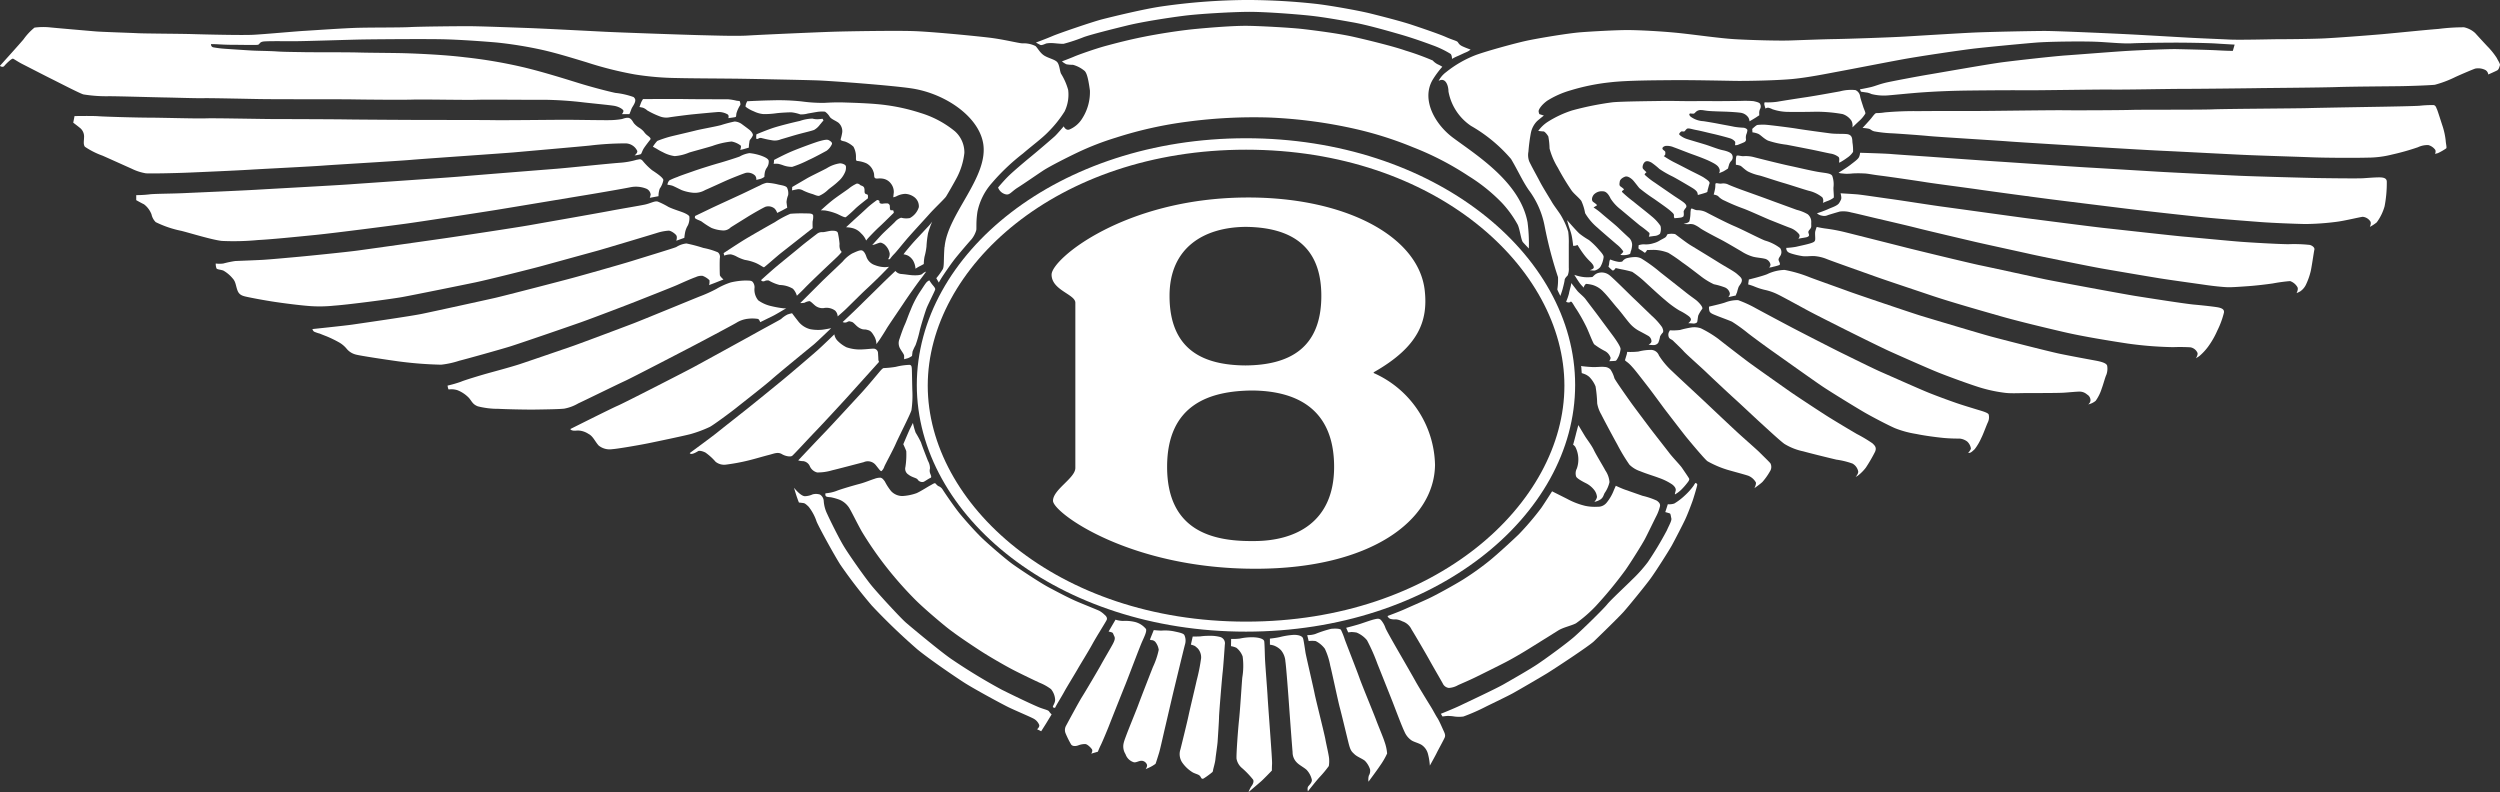 <svg xmlns="http://www.w3.org/2000/svg" xmlns:xlink="http://www.w3.org/1999/xlink" width="114.582" height="36.301" viewBox="0 0 114.582 36.301">
  <rect x="0" y="0" width="114.582" height="36.301" fill="#333333" stroke="none"/>
  <defs>
    <clipPath id="clip-path">
      <rect id="Rectangle_5743" data-name="Rectangle 5743" width="114.582" height="36.301" fill="none"/>
    </clipPath>
  </defs>
  <g id="Group_8417" data-name="Group 8417" transform="translate(0 0)">
    <g id="Group_8416" data-name="Group 8416" transform="translate(0 0)" clip-path="url(#clip-path)">
      <path id="Path_8442" data-name="Path 8442" d="M45.43,22.536h-.139c-1.8,0-3.841-.5-3.841-3.4s2.006-3.486,3.909-3.5c1.814.017,3.745.683,3.745,3.5,0,2.55-1.788,3.4-3.674,3.4m-.387-14.4c2.076.019,3.475.86,3.475,3.161,0,2.4-1.465,3.175-3.475,3.19-1.924-.013-3.482-.7-3.482-3.19,0-2.213,1.58-3.143,3.482-3.161M50.919,14.8c2.069-1.172,2.494-2.361,2.338-3.754-.284-2.514-3.727-4.31-8.289-4.255-5.49.064-8.813,2.815-8.813,3.533s1.089.9,1.089,1.29l0,7.564c.011.469-1.024.992-1.024,1.512,0,.543,3.538,3.149,9.385,3.115,5.142-.028,8.094-2.184,8.124-4.763a4.712,4.712,0,0,0-2.813-4.208Z" transform="translate(12.042 2.262)" fill="#fff" fill-rule="evenodd"/>
      <path id="Path_8443" data-name="Path 8443" d="M43.294,11.022c.132-1.52,2.041-3.219,1.765-4.766-.219-1.224-1.73-2.26-3.25-2.5-.873-.137-3.747-.352-4.374-.372-.773-.024-2.854-.065-3.5-.075s-2.37-.016-2.881-.032a13.149,13.149,0,0,1-1.958-.165,16.613,16.613,0,0,1-2.221-.56c-.815-.247-1.465-.444-2.106-.584a18.51,18.51,0,0,0-2.016-.321c-.56-.048-1.664-.131-2.494-.148s-2.879,0-3.538.009-2.7.081-3.233.081-1.112-.008-1.366.009-.2.139-.312.156-.74,0-1.094,0-.619-.017-.741-.024-.3-.009-.3-.009a.126.126,0,0,0,.1.148,4.624,4.624,0,0,0,.543.067c.107.008.948.065,1.242.081s.807.017,1.128.041.9.025,1.274.033,1.909,0,2.469.016,1.613.017,2.132.033,1.745.065,2.706.181a22.349,22.349,0,0,1,2.715.46c.926.22,2.024.568,2.559.733s1.274.361,1.661.444a3.579,3.579,0,0,1,.832.189c.1.083.1.173.04.3s-.107.164-.148.28-.081.205-.081.205h-.345a.286.286,0,0,0,.073-.14c.008-.073-.2-.2-.411-.239s-1.193-.131-1.449-.164a17.134,17.134,0,0,0-1.752-.116c-.527.009-2.583-.016-3.11,0s-2.453-.024-2.937-.008-2.182,0-2.642-.008-1.53-.008-1.958-.008-1.876,0-2.386-.008S9.667,4.192,9.33,4.2s-1.292-.025-1.769-.033S5.447,4.11,5,4.11a6.508,6.508,0,0,1-1.178-.083c-.172-.049-1.109-.535-1.489-.724s-1.093-.559-1.292-.659S.657,2.415.6,2.39s-.321.231-.4.329-.205,0-.205,0,.905-1,1.085-1.218a2.713,2.713,0,0,1,.5-.535A3.052,3.052,0,0,1,2.32.958c.239.025,1.761.156,2.057.181s1.588.065,1.934.083,1.982.024,2.525.041,2.248.057,2.758.032,1.925-.156,2.36-.181,1.812-.123,2.453-.14S18.364.966,18.783.942,20.865.9,21.441.9s2.2.065,2.749.083,2.913.14,3.529.172,3.678.14,4.352.156,1.68.051,2.214.017,3.1-.148,3.883-.173S41,1.1,41.829,1.124s2.83.221,3.5.3,1.342.255,1.532.263a1.213,1.213,0,0,1,.6.124c.107.1.207.321.412.444s.493.173.592.305.108.4.165.517a2.812,2.812,0,0,1,.328.749,1.771,1.771,0,0,1-.163.98,5.315,5.315,0,0,1-.741.929c-.3.313-.765.651-1.168,1A9.638,9.638,0,0,0,45.451,8.1,2.839,2.839,0,0,0,44.8,9.4c-.075.485-.033.773-.057.856a1.2,1.2,0,0,1-.215.411c-.115.124-.617.708-.8.946s-.485.683-.559.8-.141.237-.141.237l-.115-.2a2.939,2.939,0,0,0,.276-.379c.1-.112.051-.463.1-1.053" transform="translate(0 0.3)" fill="#fff" fill-rule="evenodd"/>
      <path id="Path_8444" data-name="Path 8444" d="M2.518,4.293l.059-.3S3.415,3.979,3.67,4s1.785.065,2.321.065,2.2.049,2.6.033,2.649.032,3.134.032,2.839.008,3.325.017,3.177.024,3.6.024,2.633,0,3.15.009,2.741-.017,3.242-.017,1.786.024,2.065.017a3.438,3.438,0,0,0,.56-.051c.057-.016.239-.091.345-.041s.156.173.207.24a1.069,1.069,0,0,0,.205.18.95.95,0,0,1,.247.2.73.73,0,0,0,.189.191c.115.089.14.131.1.18s-.213.272-.288.387-.1.239-.14.272a1.155,1.155,0,0,1-.288.057s.148-.107.124-.205a.6.6,0,0,0-.552-.345,13.871,13.871,0,0,0-1.629.1c-.395.041-3.011.271-3.473.312S18.62,5.946,18,6s-3.489.221-4.039.263-2.7.148-3.366.189-2.2.107-2.789.132-1.744.049-1.958.033A2.337,2.337,0,0,1,5.2,6.407c-.148-.065-1.078-.485-1.341-.6A3.6,3.6,0,0,1,3.053,5.4c-.083-.107-.041-.28-.041-.412a.513.513,0,0,0-.156-.428c-.148-.123-.337-.263-.337-.263" transform="translate(0.839 1.327)" fill="#fff" fill-rule="evenodd"/>
      <path id="Path_8445" data-name="Path 8445" d="M4.684,7.35V7.119a5.026,5.026,0,0,0,.592-.033c.205-.032,1.021-.032,1.564-.057s2.666-.116,3.333-.156,3.71-.205,4.278-.247,4.567-.313,5.126-.363,3.859-.312,4.378-.353,2.246-.223,2.863-.272a3.622,3.622,0,0,0,.807-.14c.1-.008.173-.065.271.049a2.951,2.951,0,0,0,.428.428c.124.083.511.329.52.453a.977.977,0,0,1-.167.395,1.037,1.037,0,0,0-.056.345l-.4.075a.941.941,0,0,0,.041-.148.331.331,0,0,0-.223-.28,1.278,1.278,0,0,0-.707-.057c-.272.057-1.506.271-2.009.353s-3.414.568-4.122.683-3.5.544-4.171.635-3.25.427-4.155.517-1.992.2-2.6.231a11.8,11.8,0,0,1-1.67.041c-.444-.049-1.424-.353-1.852-.461a4.822,4.822,0,0,1-1.176-.4A.713.713,0,0,1,5.384,8a1.052,1.052,0,0,0-.345-.461c-.108-.049-.355-.189-.355-.189" transform="translate(1.56 1.824)" fill="#fff" fill-rule="evenodd"/>
      <path id="Path_8446" data-name="Path 8446" d="M7.418,9.772a1.405,1.405,0,0,0,.345,0,4.717,4.717,0,0,1,.552-.115c.213-.009.856-.033,1.209-.051s1.39-.115,1.753-.148,2.081-.205,2.641-.28,3.629-.509,4.138-.584,3.078-.46,3.777-.584,3.045-.535,3.646-.649,1.325-.231,1.6-.289.453-.18.6-.139a3.751,3.751,0,0,1,.492.247c.189.091.477.181.633.239s.305.14.321.2a.781.781,0,0,1-.065.4.979.979,0,0,0-.132.337c-.024.132-.033.239-.033.239l-.369.132s.057-.164,0-.247-.264-.231-.371-.213a2.323,2.323,0,0,0-.444.081c-.173.057-2.4.724-2.749.823L22.31,9.9c-.329.091-2.418.617-3.01.74s-2.781.568-3.325.667-2.6.363-3.126.395a6.377,6.377,0,0,1-1.037.025c-.42-.025-1.209-.124-1.71-.2s-1.045-.181-1.236-.223-.369-.073-.452-.3-.075-.387-.215-.543a1.576,1.576,0,0,0-.427-.363c-.116-.049-.3-.048-.321-.107a.607.607,0,0,1-.033-.231" transform="translate(2.47 2.306)" fill="#fff" fill-rule="evenodd"/>
      <path id="Path_8447" data-name="Path 8447" d="M10.739,12.295s1.5-.156,1.834-.205,2.641-.379,3.193-.493,2.929-.635,3.357-.733,3.029-.773,3.546-.913,2.262-.633,2.733-.781,1.858-.568,2.014-.633a1.077,1.077,0,0,1,.469-.165,7.1,7.1,0,0,1,.775.205,3.274,3.274,0,0,1,.665.2.267.267,0,0,1,.092.256c-.017.115-.008.724,0,.789s.164.2.164.2l-.395.157-.263.1a.6.6,0,0,0,.016-.223.911.911,0,0,0-.313-.2.593.593,0,0,0-.313.057c-.172.057-.616.255-.838.355s-1.54.617-1.933.773-1.992.765-2.5.945-2.83.98-3.258,1.112-1.95.559-2.313.649a4.073,4.073,0,0,1-.83.181,17.709,17.709,0,0,1-1.925-.148c-.477-.065-1.817-.264-2-.321a.8.8,0,0,1-.4-.255,1.241,1.241,0,0,0-.379-.313,5.336,5.336,0,0,0-.544-.263c-.148-.057-.213-.083-.312-.124a1.678,1.678,0,0,1-.263-.091.214.214,0,0,1-.075-.115" transform="translate(3.577 2.787)" fill="#fff" fill-rule="evenodd"/>
      <path id="Path_8448" data-name="Path 8448" d="M15.386,14.461a5.472,5.472,0,0,0,.625-.181c.14-.065.922-.3,1.169-.369s1.126-.305,1.5-.428,2.1-.716,2.436-.832,2.394-.889,2.8-1.045S26.6,10.511,26.93,10.38a6.708,6.708,0,0,0,.773-.347,3.269,3.269,0,0,1,.659-.3,3.214,3.214,0,0,1,.675-.089c.156.007.271-.009.337.065a.387.387,0,0,1,.081.3.772.772,0,0,0,.173.543,1.625,1.625,0,0,0,.592.264,4.733,4.733,0,0,0,.552.1.659.659,0,0,0,.14,0s-.468.279-.584.337l-.609.3s-.041-.123-.1-.148a1.624,1.624,0,0,0-.461-.008,1.249,1.249,0,0,0-.527.181c-.164.1-1.744.938-2.057,1.1s-2.731,1.422-3.061,1.572-1.884.913-2.138,1.028a1.962,1.962,0,0,1-.643.239c-.239.025-.781.033-1.266.041s-1.441-.016-1.737-.033a3.769,3.769,0,0,1-.954-.115c-.231-.091-.263-.213-.4-.379a1.473,1.473,0,0,0-.535-.361.906.906,0,0,0-.393-.033c-.033.008-.059-.181-.059-.181" transform="translate(5.124 3.213)" fill="#fff" fill-rule="evenodd"/>
      <path id="Path_8449" data-name="Path 8449" d="M19.608,16.077s1.884-.946,2.172-1.069,3.1-1.564,3.465-1.761,2.42-1.325,2.863-1.572,1.061-.576,1.161-.641a1.23,1.23,0,0,1,.295-.207,1.818,1.818,0,0,1,.207-.057s.172.231.271.353a1,1,0,0,0,.568.379,1.977,1.977,0,0,0,.527.025c.156-.016.428-.073.428-.073s-.684.657-.807.756-1.621,1.325-1.917,1.589-1.382,1.11-1.629,1.308-1.037.781-1.21.872a5.719,5.719,0,0,1-.88.329c-.271.073-1.522.337-1.974.428s-1.424.255-1.613.263a.8.8,0,0,1-.625-.164c-.164-.173-.255-.428-.469-.535a.918.918,0,0,0-.509-.156c-.3.04-.321-.067-.321-.067" transform="translate(6.531 3.587)" fill="#fff" fill-rule="evenodd"/>
      <path id="Path_8450" data-name="Path 8450" d="M23.713,16.939s1.02-.748,1.242-.928,1.144-.905,1.39-1.1,1.333-1.078,1.662-1.35,1.316-1.112,1.572-1.341.764-.724.764-.724a.541.541,0,0,0,.124.271,1.5,1.5,0,0,0,.428.321,1.871,1.871,0,0,0,.725.1c.213-.009.419-.035.5-.035a.206.206,0,0,1,.223.183c.008.139.016.239.016.3a.291.291,0,0,0,.032.123l-1.513,1.68c-.3.329-1.152,1.25-1.424,1.53S28.493,17,28.411,17.064s-.324.013-.469-.075c-.189-.115-.361-.025-.592.033s-.641.18-.913.247a9.114,9.114,0,0,1-1.069.2.628.628,0,0,1-.469-.132,2.567,2.567,0,0,0-.469-.425c-.123-.059-.271-.1-.337-.059s-.329.2-.379.081" transform="translate(7.898 3.827)" fill="#fff" fill-rule="evenodd"/>
      <path id="Path_8451" data-name="Path 8451" d="M27.447,16.92s.986-1.045,1.209-1.274,1.414-1.522,1.67-1.8.691-.8.8-.93.188-.221.239-.221a4.439,4.439,0,0,0,.551-.057,2.933,2.933,0,0,1,.641-.091c.083.024.083.091.091.156s.017.781.025,1.012a4.686,4.686,0,0,1-.041.913c-.049.181-.592,1.242-.716,1.53s-.477.93-.527,1.053a.466.466,0,0,1-.124.2c-.041.041-.133-.105-.263-.263a.465.465,0,0,0-.56-.14c-.189.049-1.25.329-1.44.371a2.324,2.324,0,0,1-.691.1.5.5,0,0,1-.337-.288.389.389,0,0,0-.305-.231.7.7,0,0,1-.221-.033" transform="translate(9.142 4.175)" fill="#fff" fill-rule="evenodd"/>
      <path id="Path_8452" data-name="Path 8452" d="M31.058,15.512s.247-.584.3-.692.14-.279.14-.279a3.537,3.537,0,0,0,.124.444,4.666,4.666,0,0,1,.247.452c.035.121.28.749.32.848a.694.694,0,0,1,.091.345.367.367,0,0,0,.017.248c.033.081.063.159.008.181-.083.032-.256.156-.312.18a.25.25,0,0,1-.281-.107c-.049-.073-.255-.091-.419-.223a.312.312,0,0,1-.14-.345,3.646,3.646,0,0,0,.04-.732c-.04-.107-.139-.321-.139-.321" transform="translate(10.344 4.843)" fill="#fff" fill-rule="evenodd"/>
      <path id="Path_8453" data-name="Path 8453" d="M27.305,16.776s.3.387.5.379a.917.917,0,0,0,.345-.083.6.6,0,0,1,.337.008.369.369,0,0,1,.173.3,1.585,1.585,0,0,0,.157.584c.107.239.525,1.094.772,1.5s.964,1.424,1.268,1.794,1.316,1.472,1.58,1.7,1.6,1.34,2.073,1.661a26.616,26.616,0,0,0,2.3,1.4c.691.347,1.546.749,1.769.832s.371.107.411.172a.727.727,0,0,0,.115.132l-.255.42-.223.353-.188-.091s.14-.115.091-.213a.566.566,0,0,0-.264-.28c-.156-.083-.832-.369-1.126-.511s-1.6-.848-2.058-1.144-1.6-1.077-2.13-1.513a28.716,28.716,0,0,1-2.082-2,22.936,22.936,0,0,1-1.44-1.868c-.247-.379-.946-1.646-1.094-1.982a2.215,2.215,0,0,0-.371-.692c-.139-.132-.181-.156-.237-.164s-.205-.025-.205-.025-.043-.1-.117-.321c-.057-.175-.105-.345-.105-.345" transform="translate(9.094 5.587)" fill="#fff" fill-rule="evenodd"/>
      <path id="Path_8454" data-name="Path 8454" d="M28.381,17.141a1.83,1.83,0,0,0,.5-.107c.223-.091.832-.264,1.078-.329s.535-.189.657-.223a.739.739,0,0,1,.289-.057c.073.016.115.057.2.173a2.466,2.466,0,0,0,.288.444.71.71,0,0,0,.519.223,2.281,2.281,0,0,0,.649-.132c.189-.083.543-.313.625-.353s.2-.132.239-.091.1.115.156.131a.372.372,0,0,1,.173.148c.033.059.543.816.824,1.152s.683.783.961,1.054,1.094.978,1.416,1.209,1.26.856,1.678,1.077.929.495,1.341.667.848.345.962.4a1.094,1.094,0,0,1,.239.18c.083.067.132.149.1.231s-.468.765-.657,1.112-.536.9-.675,1.144-.511.846-.617,1.044-.388.651-.4.7-.091.041-.116,0,.1-.173.1-.337a.838.838,0,0,0-.189-.485,2.285,2.285,0,0,0-.511-.288c-.148-.065-.872-.412-1.234-.6s-1.094-.608-1.572-.921-1.118-.741-1.529-1.077-1-.84-1.358-1.194a17.041,17.041,0,0,1-1.341-1.513,16.142,16.142,0,0,1-1.126-1.629c-.264-.469-.536-1.053-.627-1.152a.952.952,0,0,0-.411-.313,2.7,2.7,0,0,0-.379-.107c-.083-.008-.231-.008-.247-.075a.178.178,0,0,1,0-.107" transform="translate(9.45 5.469)" fill="#fff" fill-rule="evenodd"/>
      <path id="Path_8455" data-name="Path 8455" d="M22.149,3.408s1.538-.008,1.99,0,1.762.008,1.9.008a2.647,2.647,0,0,1,.4.067l.14.016s.065.148.016.2a1.351,1.351,0,0,0-.148.313c-.041.1-.008.205-.065.221s-.321.049-.321.049.041-.123-.033-.172A.83.83,0,0,0,25.606,4c-.157.009-.938.083-1.186.108s-.945.115-1.085.14a.809.809,0,0,1-.4-.041,3.786,3.786,0,0,1-.593-.28.607.607,0,0,0-.2-.124l-.156-.032.073-.2a1.146,1.146,0,0,1,.091-.164" transform="translate(7.322 1.133)" fill="#fff" fill-rule="evenodd"/>
      <path id="Path_8456" data-name="Path 8456" d="M22.448,5.331a1.754,1.754,0,0,1,.2-.263,5.3,5.3,0,0,1,.567-.191c.148-.04.848-.2,1.161-.279s.914-.181,1.193-.255a6.037,6.037,0,0,1,.625-.165.62.62,0,0,1,.312.107c.091.067.272.2.363.272s.183.2.157.264a.76.76,0,0,1-.116.18c-.049.067-.033.1-.049.173a1.2,1.2,0,0,0-.016.2s-.248.075-.289.083-.107.024-.107.024.065-.172.017-.205a.981.981,0,0,0-.412-.181,3.634,3.634,0,0,0-.872.2c-.173.057-.822.231-1.07.305a2.081,2.081,0,0,1-.667.164,1.579,1.579,0,0,1-.543-.18,2.142,2.142,0,0,1-.271-.149c-.059-.033-.181-.1-.181-.1" transform="translate(7.477 1.391)" fill="#fff" fill-rule="evenodd"/>
      <path id="Path_8457" data-name="Path 8457" d="M22.948,6.713a.338.338,0,0,1,.091-.2,2.842,2.842,0,0,1,.371-.157c.1-.049.4-.148.724-.263s.921-.3,1.176-.371.807-.247.946-.3a1.245,1.245,0,0,1,.453-.157,2.363,2.363,0,0,1,.551.124c.149.057.3.124.329.223a.479.479,0,0,1-.091.329.554.554,0,0,0-.089.221,1,1,0,0,0-.017.189.543.543,0,0,1-.2.1l-.172.041a.262.262,0,0,0-.057-.2.485.485,0,0,0-.42-.123c-.14.04-.676.255-.88.345s-.791.361-.988.444a.932.932,0,0,1-.543.124A1.967,1.967,0,0,1,23.6,6.96c-.156-.073-.361-.181-.436-.205a1.342,1.342,0,0,0-.213-.041" transform="translate(7.643 1.753)" fill="#fff" fill-rule="evenodd"/>
      <path id="Path_8458" data-name="Path 8458" d="M23.914,7.8l.7-.337c.237-.115,1.142-.527,1.424-.659s.731-.353.83-.395a1.055,1.055,0,0,1,.32-.123,2.645,2.645,0,0,1,.527.081c.149.033.355.057.4.148a.58.58,0,0,1,.049.337,1.058,1.058,0,0,0-.075.321c.008.075.033.256.033.256l-.215.115c-.105.057-.247.123-.247.123a.474.474,0,0,0-.123-.205.449.449,0,0,0-.4-.081c-.087.027-.625.337-.823.46s-.7.436-.781.487a.469.469,0,0,1-.4.139,1.571,1.571,0,0,1-.487-.115,3.8,3.8,0,0,1-.444-.288c-.065-.049-.313-.115-.313-.181s.017-.083.017-.083" transform="translate(7.959 2.092)" fill="#fff" fill-rule="evenodd"/>
      <path id="Path_8459" data-name="Path 8459" d="M24.879,9.158s.708-.469,1.012-.651,1.045-.608,1.333-.765a4.489,4.489,0,0,1,.716-.387,6.366,6.366,0,0,1,.708-.016c.189,0,.32,0,.337.1a.916.916,0,0,1-.025.263c-.008.083,0,.313,0,.313L27.537,9.132c-.231.181-.773.667-.807.675s-.215-.139-.436-.221a2.178,2.178,0,0,0-.437-.116,1.849,1.849,0,0,1-.369-.148.941.941,0,0,0-.28-.107.889.889,0,0,0-.3.057Z" transform="translate(8.286 2.443)" fill="#fff" fill-rule="evenodd"/>
      <path id="Path_8460" data-name="Path 8460" d="M26.169,10.193s.353-.32.6-.533,1.005-.822,1.2-.988.7-.551.775-.608A.369.369,0,0,1,28.991,8c.091,0,.313-.065.412-.065s.271-.009.288.123a4.032,4.032,0,0,1,.073.485.545.545,0,0,0,.033.272.46.46,0,0,0,.065.091,2.392,2.392,0,0,1-.221.239c-.14.132-.568.535-.757.716s-.576.552-.716.7-.361.353-.361.353a.773.773,0,0,0-.181-.321,1.228,1.228,0,0,0-.609-.172,1.937,1.937,0,0,1-.5-.207.318.318,0,0,0-.2.033s-.115.033-.148-.051" transform="translate(8.716 2.641)" fill="#fff" fill-rule="evenodd"/>
      <path id="Path_8461" data-name="Path 8461" d="M27.515,11.022l.97-.969c.189-.189.824-.783.972-.93a1.631,1.631,0,0,1,.435-.371c.164-.073.363-.172.453-.139s.156.155.2.287a.613.613,0,0,0,.395.387,1.307,1.307,0,0,0,.479.091c.107-.008.164-.017.164-.017s-.231.24-.353.364-.487.477-.7.673-.765.749-.922.9-.379.337-.379.337a.4.4,0,0,0-.115-.264.666.666,0,0,0-.535-.115.541.541,0,0,1-.4-.131c-.107-.092-.188-.181-.245-.189a.6.6,0,0,0-.223.073.9.9,0,0,1-.189.016" transform="translate(9.164 2.866)" fill="#fff" fill-rule="evenodd"/>
      <path id="Path_8462" data-name="Path 8462" d="M28.972,11.659s.533-.5.8-.765.772-.757.994-.978.625-.6.625-.6a.376.376,0,0,0,.273.14c.189.016.369.049.509.057s.379.008.453-.065a.4.4,0,0,1,.172-.1s-.115.164-.255.345-.533.732-.756,1.069-.727,1.07-.808,1.21-.271.436-.328.517-.132.181-.132.181a.727.727,0,0,0-.116-.387c-.132-.231-.207-.239-.321-.271s-.155.016-.327-.075-.267-.264-.372-.288-.1-.041-.188,0a.228.228,0,0,1-.223.008" transform="translate(9.649 3.102)" fill="#fff" fill-rule="evenodd"/>
      <path id="Path_8463" data-name="Path 8463" d="M32.3,9.635s.067.107.132.189.157.172.14.239-.313.659-.379.815-.28.856-.328,1.061a5.458,5.458,0,0,1-.191.667,2.59,2.59,0,0,0-.14.3l-.024.2a1.059,1.059,0,0,1-.181.1l-.18.049V13.1c0-.065-.1-.189-.165-.3a.508.508,0,0,1-.049-.469c.073-.223.164-.485.247-.667s.14-.379.272-.683a4.5,4.5,0,0,1,.395-.773c.156-.231.229-.355.3-.445a.385.385,0,0,1,.156-.123" transform="translate(10.29 3.209)" fill="#fff" fill-rule="evenodd"/>
      <path id="Path_8464" data-name="Path 8464" d="M25.715,3.492s.641-.033,1.11-.041A9.939,9.939,0,0,1,28.2,3.5a7.1,7.1,0,0,0,1.03.067c.2-.009.493-.033.97-.017s1.332.041,1.9.124a8.782,8.782,0,0,1,1.546.353,4.576,4.576,0,0,1,1.581.84,1.3,1.3,0,0,1,.436.994,3.186,3.186,0,0,1-.329,1.1c-.132.255-.452.807-.511.9s-.551.56-.748.783-.838.913-1.094,1.217-.452.551-.536.633a1.872,1.872,0,0,0-.2.239h-.081a.4.4,0,0,0,.075-.271.726.726,0,0,0-.256-.42c-.115-.065-.149-.083-.231-.057s-.148.057-.205.073a.923.923,0,0,1-.107.025s.288-.321.42-.461.493-.468.616-.592a.642.642,0,0,1,.288-.2.883.883,0,0,0,.4.016.85.85,0,0,0,.412-.5.526.526,0,0,0-.2-.453.759.759,0,0,0-.419-.156.949.949,0,0,0-.388.1.533.533,0,0,1-.165.057s.009-.091.025-.231a.625.625,0,0,0-.131-.395.574.574,0,0,0-.4-.231c-.181-.024-.263.025-.329-.024s-.016-.156-.073-.289a.669.669,0,0,0-.321-.385,1.38,1.38,0,0,0-.4-.108c-.081,0-.081-.048-.081-.156a.958.958,0,0,0-.115-.5,1.17,1.17,0,0,0-.388-.237c-.115-.025-.2-.041-.2-.1a2.288,2.288,0,0,0,.075-.329.514.514,0,0,0-.181-.437c-.156-.107-.328-.164-.395-.271a.742.742,0,0,0-.215-.231,1.477,1.477,0,0,0-.271,0c-.1.008-.337.057-.511.083a1.078,1.078,0,0,1-.353.041A1.746,1.746,0,0,0,27.73,4c-.132,0-.452.016-.667.04a3.9,3.9,0,0,1-.609.041,1.227,1.227,0,0,1-.436-.123,1.653,1.653,0,0,1-.264-.132.7.7,0,0,1-.123-.091.682.682,0,0,1,.025-.124.968.968,0,0,1,.057-.123" transform="translate(8.537 1.148)" fill="#fff" fill-rule="evenodd"/>
      <path id="Path_8465" data-name="Path 8465" d="M26.01,4.8s.464-.195.783-.3c.336-.107.937-.255,1.208-.313a1.86,1.86,0,0,1,.577-.107.818.818,0,0,0,.312.024l.149-.016s.065.083.024.107-.048.059-.14.157a.848.848,0,0,1-.271.247c-.108.041-.355.1-.635.173s-.724.213-.88.255a.735.735,0,0,1-.444.041c-.248-.041-.321-.067-.429-.091A.186.186,0,0,0,26.093,5,.091.091,0,0,1,26,5V4.888A.674.674,0,0,1,26.01,4.8" transform="translate(8.66 1.356)" fill="#fff" fill-rule="evenodd"/>
      <path id="Path_8466" data-name="Path 8466" d="M26.62,5.731s.445-.239.815-.395,1.118-.428,1.276-.469.328-.091.419-.041.165.107.141.181a.767.767,0,0,1-.24.3c-.089.049-.616.337-.815.42a5.186,5.186,0,0,1-.765.321,1.155,1.155,0,0,1-.4-.067,1.585,1.585,0,0,0-.247-.073,1.677,1.677,0,0,0-.207,0,.246.246,0,0,0,.017-.083.883.883,0,0,1,.008-.1" transform="translate(8.858 1.6)" fill="#fff" fill-rule="evenodd"/>
      <path id="Path_8467" data-name="Path 8467" d="M27.239,6.7l.659-.385c.165-.1.7-.353.929-.477a1.542,1.542,0,0,1,.609-.223c.132.009.247.067.263.131a.519.519,0,0,1-.057.315,1.12,1.12,0,0,1-.279.371c-.2.192-.355.287-.477.393a1.373,1.373,0,0,1-.412.281c-.1.016-.256-.075-.337-.091a2.566,2.566,0,0,1-.387-.149A.454.454,0,0,0,27.52,6.8c-.076.008-.289.057-.289.057Z" transform="translate(9.07 1.87)" fill="#fff" fill-rule="evenodd"/>
      <path id="Path_8468" data-name="Path 8468" d="M28.219,7.541s.295-.271.5-.436.585-.42.767-.551a1.691,1.691,0,0,1,.379-.24.19.19,0,0,1,.156.059c.041.04.157.04.189.139s0,.181.032.24.116.04.135.089a.477.477,0,0,1,0,.149s-.415.32-.563.46a5.931,5.931,0,0,1-.444.4c-.057.032-.272-.091-.4-.148a2.5,2.5,0,0,0-.552-.157c-.115-.008-.2-.008-.2-.008" transform="translate(9.399 2.102)" fill="#fff" fill-rule="evenodd"/>
      <path id="Path_8469" data-name="Path 8469" d="M29.089,8.126s.353-.329.527-.485.353-.321.485-.445a5.069,5.069,0,0,1,.412-.32s.123.008.107.081.075.091.132.091a1.162,1.162,0,0,1,.237-.016.133.133,0,0,1,.107.132c0,.091.009.172.041.181s.116-.009.124.024.017.091.017.091-.461.46-.659.641-.5.5-.544.552l-.065.081a.908.908,0,0,0-.231-.328.783.783,0,0,0-.387-.239,1.337,1.337,0,0,0-.3-.041" transform="translate(9.688 2.29)" fill="#fff" fill-rule="evenodd"/>
      <path id="Path_8470" data-name="Path 8470" d="M31.129,9.031s.272-.337.511-.593l.576-.616a1.933,1.933,0,0,0,.165-.205,4.277,4.277,0,0,0-.191.533,4.474,4.474,0,0,0-.073.617,3,3,0,0,1-.091.469,2.039,2.039,0,0,0-.032.329s-.116.067-.2.107a1.848,1.848,0,0,0-.18.108A.87.87,0,0,0,31.5,9.4a.66.66,0,0,0-.221-.215.669.669,0,0,0-.215-.065Z" transform="translate(10.346 2.536)" fill="#fff" fill-rule="evenodd"/>
      <path id="Path_8471" data-name="Path 8471" d="M35.619,1.95s.469-.173.765-.3,1.806-.644,2.27-.765C39.222.741,40.547.42,41.345.3a28.565,28.565,0,0,1,3.95-.3,29.539,29.539,0,0,1,3.185.181c.641.075,1.933.305,2.459.436s1.406.355,1.9.519,1.266.428,1.564.56.485.173.535.221.057.124.213.2.388.156.388.156a.8.8,0,0,1-.207.124c-.123.049-.28.131-.4.18a1.943,1.943,0,0,0-.245.124s0-.173-.067-.231a4.469,4.469,0,0,0-.838-.4c-.365-.136-.93-.337-1.473-.493s-1.514-.436-2.164-.551S48.792.783,48.158.716s-2.09-.18-2.846-.172-2.2.089-2.922.181S40.49,1,39.8,1.169s-1.612.4-1.976.527a8.078,8.078,0,0,1-.936.312c-.14.009-.437-.032-.536-.032a1.176,1.176,0,0,0-.256.016c-.056.016-.213.1-.279.067s-.2-.108-.2-.108" transform="translate(11.863 -0.001)" fill="#fff" fill-rule="evenodd"/>
      <path id="Path_8472" data-name="Path 8472" d="M58.638,11.091s-.172-.18-.263-.28-.132-.551-.239-.8a4.972,4.972,0,0,0-.724-1.005,7.905,7.905,0,0,0-1.532-1.233,13.52,13.52,0,0,0-2.542-1.317,16.6,16.6,0,0,0-2.6-.83,21.935,21.935,0,0,0-4-.535,23.084,23.084,0,0,0-3.727.189,18.289,18.289,0,0,0-3.29.732,12.867,12.867,0,0,0-1.8.7c-.361.172-1.234.608-1.556.822s-.831.568-1.142.765-.372.359-.56.312a.492.492,0,0,1-.347-.312s.232-.28.452-.5.749-.667,1.078-.937.972-.822,1.078-.921.4-.445.4-.445.089.2.253.148a1.258,1.258,0,0,0,.585-.493,2.24,2.24,0,0,0,.363-1.3c-.067-.477-.132-.822-.265-.913a1.412,1.412,0,0,0-.517-.264,1.33,1.33,0,0,1-.3-.024.955.955,0,0,1-.2-.132s.395-.148.567-.223.946-.353,1.466-.493S40.339,1.522,41,1.39s1.628-.288,2.4-.361,1.777-.149,2.37-.14,1.965.083,2.525.148,1.645.205,2.3.353,1.868.445,2.4.635a12.155,12.155,0,0,1,1.242.452.769.769,0,0,0,.239.181,1.39,1.39,0,0,1,.2.107,4.273,4.273,0,0,0-.444.6c-.527.9.1,2.034.941,2.657,1.084.805,3.065,2.033,3.41,3.871a7.544,7.544,0,0,1,.059,1.2" transform="translate(11.429 0.295)" fill="#fff" fill-rule="evenodd"/>
      <path id="Path_8473" data-name="Path 8473" d="M54.328,10.091a4.007,4.007,0,0,0-.741-1.7c-.291-.424-.476-.858-.805-1.414a6.974,6.974,0,0,0-1.837-1.518A2.426,2.426,0,0,1,49.913,3.88c0-.264-.132-.663-.451-.483A1.154,1.154,0,0,1,49.8,3a5.111,5.111,0,0,1,1.374-.791c.519-.189,1.76-.527,2.27-.641s1.95-.355,2.542-.4,1.63-.1,2.124-.1c.535,0,1.564.055,2.329.132.805.083,1.909.247,2.631.288s1.966.075,2.51.057,1.538-.057,2.081-.065,2.527-.075,3.185-.115,2.444-.149,3.11-.181,2.707-.075,3.291-.075,3.11.116,3.753.148,2.221.124,2.8.157,1.424.065,1.909.089,1.926-.016,2.238-.016,1.406-.008,2.008-.033,2.2-.148,2.781-.2,2.082-.205,2.559-.239A9.059,9.059,0,0,1,96.46.941a1.1,1.1,0,0,1,.509.263c.067.075.345.379.552.6a3.365,3.365,0,0,1,.444.551c.033.083.165.264.14.329s-.048.189-.124.231-.411.189-.411.189A.269.269,0,0,0,97.44,2.9a.73.73,0,0,0-.463-.067c-.148.049-.624.255-.9.379a5.057,5.057,0,0,1-.954.363c-.215.024-1.053.057-1.613.065s-2.2.017-2.9.041-3.1.041-3.6.049-2.7.033-3.4.033-2.658.041-3.291.032-3.439.041-4.057.033-2.369.008-2.838.017-1.1.032-1.712.073-1.465.132-1.71.148A2.327,2.327,0,0,1,69.3,4a.842.842,0,0,0-.2-.067c-.075-.008-.281-.041-.281-.041l-.048-.107s.271-.049.493-.1.412-.148.807-.231,1.39-.271,1.884-.353,2.723-.477,3.366-.56,2.312-.271,2.9-.312,2.245-.173,2.83-.207,1.9-.089,2.229-.081,1.456.032,1.9.057.683.024.683.024l.083-.287s-.469-.025-.864-.051-1.416-.04-1.761-.04-1.6.008-2.074.032c-.455.024-1.126-.053-1.669-.073-.659-.025-2.148-.009-2.757.041s-2.329.213-2.871.279-2.41.337-3.266.495-2.189.419-2.814.535-1.424.28-2.14.353-2.164.1-2.691.091-2.081-.041-2.862-.033-2.1.009-2.865.1a9.669,9.669,0,0,0-1.809.369,4.155,4.155,0,0,0-1.069.477c-.272.2-.4.412-.388.487a.431.431,0,0,0,.033.123l.207.067s-.2.156-.312.255a1.064,1.064,0,0,0-.281.527,7.808,7.808,0,0,0-.115.872.833.833,0,0,0,.033.436c.065.156.377.716.5.954s.453.765.543.921.264.379.388.568a3.443,3.443,0,0,1,.361.791,3.9,3.9,0,0,1,.025.576v1.069a.808.808,0,0,1-.049.355c-.033.04-.133.123-.141.213s-.064.3-.089.4-.107.329-.107.329-.133-.263-.14-.3a2.834,2.834,0,0,0,.032-.56,18.629,18.629,0,0,1-.607-2.31" transform="translate(16.474 0.31)" fill="#fff" fill-rule="evenodd"/>
      <path id="Path_8474" data-name="Path 8474" d="M52.888,4.845a1.619,1.619,0,0,1,.469-.436,4.854,4.854,0,0,1,1.077-.5,13.7,13.7,0,0,1,1.877-.377c.493-.041,1.818-.051,2.253-.059s1.268.017,1.549.008.675,0,.969,0,.864-.008,1.045-.008a5.151,5.151,0,0,1,.625.008c.1.025.28.057.305.132a.239.239,0,0,1,0,.223.423.423,0,0,0-.041.223v.073s-.057.033-.116.075-.329.2-.329.2a.462.462,0,0,0-.048-.165.506.506,0,0,0-.321-.221c-.116-.025-.535-.051-.716-.057s-.617-.017-.791-.033-.255-.041-.337-.041a.324.324,0,0,0-.213.057c-.065.049-.091.1-.132.107a.836.836,0,0,1-.156-.008c-.033,0-.091.048.016.148a1.08,1.08,0,0,0,.593.207c.205.032.493.081.708.123s.5.091.691.132A3.641,3.641,0,0,0,62.3,4.7c.067.008.181.057.172.124a.618.618,0,0,1-.048.18.481.481,0,0,0-.017.215.128.128,0,0,1-.057.132c-.049.032-.255.107-.305.131a.324.324,0,0,1-.14.017s.025-.132,0-.165a.487.487,0,0,0-.253-.156c-.157-.049-.569-.156-.767-.2s-.535-.132-.757-.173-.369-.107-.436-.049-.081.107-.123.116-.107-.025-.149.016-.1.091-.056.14a.935.935,0,0,0,.337.189c.148.049.633.189.846.255s.585.215.781.255.4.108.445.215a.243.243,0,0,1-.041.28.426.426,0,0,0-.107.2,1.347,1.347,0,0,0-.041.148s-.189.124-.231.14l-.18.075a.228.228,0,0,0,.007-.223c-.056-.14-.221-.223-.436-.329s-.649-.263-.813-.321-.7-.271-.823-.312a.8.8,0,0,0-.38-.067c-.115.025-.173.091-.14.149s.124.081.124.147,0,.124-.033.141A.178.178,0,0,0,58.64,6a4.608,4.608,0,0,0,.469.28c.188.091.657.337.781.4s.509.248.6.313.28.173.247.263-.065.239-.083.289.017.089-.065.123-.387.115-.387.115a.53.53,0,0,0-.025-.115c-.016-.041-.073-.116-.237-.215s-.749-.444-.9-.519a4.654,4.654,0,0,1-.6-.345A3.351,3.351,0,0,0,58.08,6.3c-.075-.041-.221-.116-.321-.017-.079.08-.116.239-.067.3s.157.157.157.157-.1.073-.083.115a3.43,3.43,0,0,0,.477.371c.2.14.716.493.848.584s.412.263.5.345.116.156.049.231a.46.46,0,0,0-.089.148s.008.1.008.14a.328.328,0,0,1-.017.091.266.266,0,0,1-.147.057c-.108.016-.264.025-.264.025a.2.2,0,0,1-.024-.124c.007-.073-.063-.124-.173-.223-.141-.123-.536-.395-.733-.535a7.8,7.8,0,0,1-.675-.493c-.091-.1-.255-.337-.345-.412s-.213-.156-.321-.115-.223.123-.237.223-.033.172.032.221.156.107.156.14-.107.057-.083.116a5.87,5.87,0,0,0,.527.444c.157.132.692.551.824.667a2,2,0,0,1,.411.444.577.577,0,0,1-.024.361.427.427,0,0,1-.264.1c-.107.017-.247.033-.247.033s.049-.123.025-.172a4.54,4.54,0,0,0-.428-.337c-.173-.14-.692-.576-.889-.741a1.946,1.946,0,0,1-.461-.5c-.065-.14-.18-.329-.345-.329a.5.5,0,0,0-.428.156c-.1.132-.1.272-.024.329s.205.14.164.164l-.148.091a2.869,2.869,0,0,1,.355.264c.229.2.625.517.773.659s.452.428.509.476a.456.456,0,0,1,.132.305.97.97,0,0,1-.057.3c-.032.057.008.1-.075.14a.794.794,0,0,1-.3.041.36.36,0,0,1-.107-.017s.139-.107.132-.156a1.382,1.382,0,0,0-.3-.32c-.115-.1-.675-.576-.88-.765a2.57,2.57,0,0,1-.568-.667,2.271,2.271,0,0,0-.173-.56c-.107-.148-.344-.329-.452-.485a11.134,11.134,0,0,1-.625-1.037,3.282,3.282,0,0,1-.379-.88,3.376,3.376,0,0,0-.057-.552c-.051-.091-.165-.231-.221-.231s-.248-.024-.248-.024" transform="translate(17.615 1.154)" fill="#fff" fill-rule="evenodd"/>
      <path id="Path_8475" data-name="Path 8475" d="M53.882,7.573s.452.519.569.617a3.591,3.591,0,0,0,.427.288,3.31,3.31,0,0,1,.428.412c.073.089.255.263.247.369a1.167,1.167,0,0,1-.156.461.508.508,0,0,1-.247.156,1.105,1.105,0,0,1-.231-.016s.181-.049.181-.124-.033-.14-.164-.271a2.622,2.622,0,0,1-.323-.371c-.14-.189-.255-.387-.255-.387l-.1.033-.1.008s-.033-.313-.073-.487-.1-.323-.124-.4c-.033-.107-.083-.288-.083-.288" transform="translate(17.946 2.522)" fill="#fff" fill-rule="evenodd"/>
      <path id="Path_8476" data-name="Path 8476" d="M53.845,10.589a2.685,2.685,0,0,0,.132-.379c.016-.107.073-.3.083-.345l.024-.132s.213.28.28.363.287.255.371.371.452.592.608.805.6.808.683.922.331.469.315.568a1.193,1.193,0,0,1-.083.32c-.051.1-.1.207-.149.215s-.288.016-.288.016a.359.359,0,0,0,.065-.148.536.536,0,0,0-.253-.312,3.33,3.33,0,0,1-.5-.313c-.065-.075-.267-.611-.36-.8a8.014,8.014,0,0,0-.437-.781c-.123-.173-.207-.353-.256-.371s-.024.025-.1.033a.208.208,0,0,1-.132-.033" transform="translate(17.934 3.241)" fill="#fff" fill-rule="evenodd"/>
      <path id="Path_8477" data-name="Path 8477" d="M54.129,9.477a1.975,1.975,0,0,0,.477.107,1.921,1.921,0,0,0,.345-.008c.043-.016.116-.148.288-.189a.572.572,0,0,1,.5.107c.165.124.986.946,1.11,1.061s.659.635.822.791a3.152,3.152,0,0,1,.477.527c.049.107.075.2.032.255a.712.712,0,0,0-.123.173,1.288,1.288,0,0,1-.081.288.26.26,0,0,1-.215.107,1.9,1.9,0,0,1-.229-.016s.132-.075.132-.156a.3.3,0,0,0-.157-.256c-.116-.065-.239-.132-.412-.223a1.521,1.521,0,0,1-.436-.353c-.124-.14-.411-.527-.551-.683s-.479-.592-.635-.741a1.1,1.1,0,0,0-.511-.328,1.619,1.619,0,0,0-.287-.049c-.041,0-.124.131-.108.164S54.492,10,54.409,9.9s-.28-.42-.28-.42" transform="translate(18.028 3.12)" fill="#fff" fill-rule="evenodd"/>
      <path id="Path_8478" data-name="Path 8478" d="M55.3,9.275a.516.516,0,0,0,.033-.14c.008-.083.025-.189.065-.181a1.538,1.538,0,0,0,.387.107c.14,0,.156-.024.156-.024a.383.383,0,0,1,.248-.157,1.616,1.616,0,0,1,.287-.04A.629.629,0,0,1,56.8,8.9a6.959,6.959,0,0,1,.873.633c.188.148.953.749,1.168.921s.46.337.527.4.28.272.231.361a1.572,1.572,0,0,0-.181.3c-.024.1-.033.239-.049.295s-.131.083-.189.075-.221-.016-.221-.016a.385.385,0,0,0,.115-.132c.025-.065-.024-.14-.115-.205a2.772,2.772,0,0,0-.413-.247,4.533,4.533,0,0,1-.648-.477c-.215-.173-.775-.692-.9-.807a4.639,4.639,0,0,0-.608-.485,5.035,5.035,0,0,0-.495-.116l-.263-.057s-.073.107-.107.107c-.067,0-.059-.008-.059-.008s.008,0-.049-.049-.115-.115-.115-.115" transform="translate(18.419 2.943)" fill="#fff" fill-rule="evenodd"/>
      <path id="Path_8479" data-name="Path 8479" d="M56.332,8.711l.009-.148a.753.753,0,0,1,.247-.041,1.108,1.108,0,0,0,.428-.049,1.023,1.023,0,0,0,.263-.107c.107-.067.157-.083.264-.148s.081-.157.148-.165a.86.86,0,0,1,.32,0c.059.033.479.371.724.519s1,.609,1.276.783.7.4.84.525.231.191.221.305-.1.2-.148.288a2.414,2.414,0,0,0-.073.247c-.033.075-.059.148-.059.148l-.345.075a.224.224,0,0,0,.075-.173A.381.381,0,0,0,60.3,10.5a3.236,3.236,0,0,0-.511-.148,3.141,3.141,0,0,1-.624-.388c-.173-.131-.609-.469-.816-.608a7.32,7.32,0,0,0-.649-.445,2.026,2.026,0,0,0-.576-.131c-.156-.008-.347.008-.379,0s-.083.172-.148.115a.931.931,0,0,0-.173-.115c-.081-.049-.091-.075-.091-.075" transform="translate(18.762 2.676)" fill="#fff" fill-rule="evenodd"/>
      <path id="Path_8480" data-name="Path 8480" d="M57.881,7.864s.223-.016.272-.115a1.748,1.748,0,0,0,.049-.412c.016-.1.008-.157.049-.165s.148.067.255.075a.884.884,0,0,1,.412.091c.173.091.913.477,1.3.641s1.16.568,1.4.659a2.086,2.086,0,0,1,.693.345.32.32,0,0,1,.023.329c-.065.108-.115.165-.089.239s.089.165.033.207a1.989,1.989,0,0,1-.289.081.619.619,0,0,1-.188.033.163.163,0,0,0,.065-.148.343.343,0,0,0-.272-.256c-.172-.04-.371-.048-.527-.091a2,2,0,0,1-.535-.247c-.239-.139-.724-.428-.98-.559s-.724-.379-.888-.487a1.356,1.356,0,0,0-.305-.18.514.514,0,0,0-.245-.017.758.758,0,0,1-.232-.024" transform="translate(19.278 2.388)" fill="#fff" fill-rule="evenodd"/>
      <path id="Path_8481" data-name="Path 8481" d="M58.919,6.822a2.606,2.606,0,0,0,.065-.28c.025-.148-.008-.223.041-.239s.132.024.237.016a.547.547,0,0,1,.289.025c.073.041.436.181.617.247s1.12.4,1.432.519l1.126.411a1.936,1.936,0,0,1,.5.2.45.45,0,0,1,.165.363c-.009.165.024.215-.041.3s-.084.1-.092.148.059.14.016.189-.105.059-.253.083-.223.041-.223.041.124-.132.008-.239a.936.936,0,0,0-.42-.272c-.263-.1-.683-.271-.872-.345s-1-.444-1.234-.527A8.681,8.681,0,0,1,59.42,7.1a.836.836,0,0,1-.28-.188c-.049-.067-.221-.091-.221-.091" transform="translate(19.624 2.097)" fill="#fff" fill-rule="evenodd"/>
      <path id="Path_8482" data-name="Path 8482" d="M59.683,5.772s-.016-.4.043-.42.221.033.3.025a1.465,1.465,0,0,1,.468.04c.189.051,1.234.313,1.646.4s.964.221,1.309.28.575.057.649.18a1.136,1.136,0,0,1,.057.528c-.008.14.033.436.009.477a1.128,1.128,0,0,1-.323.164c-.123.049-.172.073-.172.073a.287.287,0,0,0-.025-.255,1.531,1.531,0,0,0-.617-.3c-.213-.057-.83-.263-1.168-.361s-.9-.289-1.086-.339a2.245,2.245,0,0,1-.543-.188C60.1,6,59.955,5.854,59.9,5.821a.789.789,0,0,0-.215-.049" transform="translate(19.878 1.781)" fill="#fff" fill-rule="evenodd"/>
      <path id="Path_8483" data-name="Path 8483" d="M60.254,4.637l-.009-.156s.189-.181.24-.181a2.279,2.279,0,0,1,.385-.009c.207.017,1.088.124,1.432.181s1.268.181,1.532.215.669.008.8.041c.223.057.189.255.207.395a2.163,2.163,0,0,1,.025.411.91.91,0,0,1-.273.272,2.852,2.852,0,0,1-.337.215c-.073.04.025-.173-.057-.255a.813.813,0,0,0-.387-.157c-.205-.041-.535-.115-.732-.156s-.956-.189-1.26-.247a4.216,4.216,0,0,1-.854-.189c-.207-.1-.337-.264-.453-.313a1.066,1.066,0,0,0-.255-.065" transform="translate(20.065 1.427)" fill="#fff" fill-rule="evenodd"/>
      <path id="Path_8484" data-name="Path 8484" d="M60.717,3.95a1.315,1.315,0,0,1-.059-.205.335.335,0,0,1,.017-.083,3.1,3.1,0,0,0,.568-.024c.231-.041.913-.148,1.35-.213s1.257-.216,1.529-.264a1.969,1.969,0,0,1,.716-.059.369.369,0,0,1,.213.281c.017.115.108.371.14.477s.116.272.1.32a1.486,1.486,0,0,1-.256.313c-.1.089-.337.32-.337.32a.5.5,0,0,0-.041-.3.769.769,0,0,0-.411-.312,6.847,6.847,0,0,0-1.234-.107c-.272.007-.938.015-1.25.007a2.261,2.261,0,0,1-.733-.123.739.739,0,0,0-.148-.059.163.163,0,0,0-.164.033" transform="translate(20.203 1.027)" fill="#fff" fill-rule="evenodd"/>
      <path id="Path_8485" data-name="Path 8485" d="M64.035,4.665s.321-.345.4-.444S64.6,4,64.66,3.983a2.456,2.456,0,0,0,.4-.033,15.47,15.47,0,0,1,1.581-.057c.295-.008,2.344-.008,2.789-.008s3.341-.041,3.818-.033,2.574,0,3.109-.016,3.119,0,3.737-.025,3.834-.041,4.368-.057,3.019-.057,3.473-.065,1.349-.025,1.628-.043a5.684,5.684,0,0,1,.643-.032c.107.016.124.124.157.189s.189.568.263.789a3.3,3.3,0,0,1,.14.659c.008.14.057.313.024.347a2.552,2.552,0,0,1-.385.221c-.059.016-.132.033-.132.033a.215.215,0,0,0,.016-.181.577.577,0,0,0-.321-.223,1.04,1.04,0,0,0-.477.1,11.069,11.069,0,0,1-1.193.336,4.579,4.579,0,0,1-1.11.14c-.6.017-1.992.009-2.583-.016s-2.353-.075-3.185-.115-2.887-.149-3.6-.181-2.921-.164-3.447-.2-3.1-.189-3.637-.231-3.225-.205-3.662-.247-1.374-.108-1.661-.124a5.837,5.837,0,0,1-.84-.091c-.148-.041-.148-.1-.264-.123a2,2,0,0,0-.271-.033" transform="translate(21.328 1.201)" fill="#fff" fill-rule="evenodd"/>
      <path id="Path_8486" data-name="Path 8486" d="M63.214,6.166s.379-.231.543-.361.355-.256.4-.371a.605.605,0,0,0,.041-.181s1.16.033,1.422.057,1.538.107,1.877.132,2.385.172,3.027.213,3.521.24,4.1.272,2.87.173,3.438.205,2.765.14,3.481.173,3.217.1,3.645.107,1.828.025,2.074.008.551-.04.716-.04.353.016.361.188a5.643,5.643,0,0,1-.1,1.136,2.259,2.259,0,0,1-.363.741,1.974,1.974,0,0,1-.313.205s.075-.156.025-.247a.47.47,0,0,0-.347-.215c-.123.008-.854.189-1.217.231a12.059,12.059,0,0,1-1.416.1c-.452-.008-1.5-.049-2.024-.089s-1.958-.149-2.674-.223-2.665-.288-3.57-.4-2.733-.337-3.374-.419-2.731-.363-3.291-.445S67.616,6.667,67.2,6.6s-1.7-.255-2.073-.3-.6-.1-.764-.1a4.862,4.862,0,0,0-.5,0,2.484,2.484,0,0,1-.279.016c-.091,0-.123-.008-.223-.016a.427.427,0,0,1-.148-.033" transform="translate(21.054 1.749)" fill="#fff" fill-rule="evenodd"/>
      <path id="Path_8487" data-name="Path 8487" d="M62.473,7.561a5.163,5.163,0,0,0,.485-.18c.173-.084.453-.157.535-.3s.1-.172.091-.263a.957.957,0,0,0-.033-.173s.544.032.757.049,1.242.173,1.564.215,1.892.288,2.321.345,3.331.461,3.9.535,3.053.395,3.513.444,3.258.363,3.7.4,2.008.189,2.55.231,1.7.107,2.206.115a6.7,6.7,0,0,1,1,.033c.131.04.229.131.205.221s-.133.881-.181,1.037a3.125,3.125,0,0,1-.207.568.791.791,0,0,1-.256.3,1.486,1.486,0,0,1-.172.083s.092-.173.041-.272a.627.627,0,0,0-.337-.28,7.658,7.658,0,0,0-.789.107c-.272.041-.775.1-1.112.124s-.765.057-.978.049-.617-.049-.97-.1-1.654-.231-2.116-.305S76.2,10.21,75.57,10.1s-2.878-.568-3.315-.667-2.106-.461-2.525-.559-2.246-.527-2.666-.635-1.588-.379-1.9-.452-.954-.231-1.128-.264a1.277,1.277,0,0,0-.519-.041c-.147.041-.452.132-.551.165a.383.383,0,0,1-.263.024.448.448,0,0,1-.231-.107" transform="translate(20.807 2.214)" fill="#fff" fill-rule="evenodd"/>
      <path id="Path_8488" data-name="Path 8488" d="M61.413,8.762a3.551,3.551,0,0,0,.444-.049c.14-.033.495-.107.651-.156s.213-.075.231-.156-.017-.305.008-.4.065-.2.065-.2a4.662,4.662,0,0,0,.477.083,7.671,7.671,0,0,1,.815.156c.2.049,2.451.617,2.806.708s2.93.716,3.373.807,2.543.551,3.013.649,3.586.675,4.1.757,2.3.363,2.715.4,1.029.105,1.152.139.237.083.213.231a3.914,3.914,0,0,1-.3.814,3.875,3.875,0,0,1-.429.749,2.543,2.543,0,0,1-.4.428c-.116.075-.157.1-.157.1s.1-.148.075-.247a.437.437,0,0,0-.321-.256,7.842,7.842,0,0,0-.789-.008,16.987,16.987,0,0,1-2.082-.164c-.822-.124-2.081-.329-2.929-.527s-2.057-.485-2.921-.732-2.288-.651-3.185-.954-2.048-.684-2.55-.864-1.974-.7-2.2-.791a1.9,1.9,0,0,0-.56-.14c-.172-.016-.385.025-.568,0a3.537,3.537,0,0,1-.5-.115c-.1-.033-.173-.059-.213-.132a.2.2,0,0,1-.025-.14" transform="translate(20.453 2.6)" fill="#fff" fill-rule="evenodd"/>
      <path id="Path_8489" data-name="Path 8489" d="M60.134,9.72s.552-.132.83-.239a1.96,1.96,0,0,1,.808-.2,6.04,6.04,0,0,1,1.152.337c.32.123,1.464.527,1.769.641s2.921,1,3.341,1.128,2.689.807,3.166.937,2.666.692,3.185.8,1.374.264,1.638.313.509.115.535.239a.8.8,0,0,1-.041.419c-.051.1-.132.42-.207.617a2,2,0,0,1-.279.568.785.785,0,0,1-.345.165.242.242,0,0,0,.107-.207.308.308,0,0,0-.157-.247.517.517,0,0,0-.3-.131c-.14-.008-.5.032-.781.049s-1.244.016-1.621.016-.757.024-1.037-.008a6.661,6.661,0,0,1-1.061-.215c-.436-.123-1.514-.519-1.99-.708s-1.9-.822-2.28-.994-1.794-.872-2.264-1.11-1.134-.569-1.5-.767-1.144-.625-1.349-.723a2.572,2.572,0,0,0-.6-.207,2.946,2.946,0,0,1-.495-.164,2.619,2.619,0,0,0-.255-.083Z" transform="translate(20.02 3.09)" fill="#fff" fill-rule="evenodd"/>
      <path id="Path_8490" data-name="Path 8490" d="M58.765,10.617s.584-.132.733-.189a1.57,1.57,0,0,1,.592-.107,5.354,5.354,0,0,1,.807.369c.255.14,1.382.741,1.744.93s1.852.954,2.189,1.118,1.43.708,1.826.881,1.761.781,2.148.937c.357.145.93.355,1.258.469s.749.239.946.3.544.149.568.239a.526.526,0,0,1-.041.363c-.065.14-.223.576-.3.716a2.418,2.418,0,0,1-.3.509c-.108.1-.156.149-.223.165s-.075.008-.075.008.124-.148.124-.205a.541.541,0,0,0-.173-.321.693.693,0,0,0-.336-.132c-.108,0-.445,0-.765-.032s-.848-.1-1.234-.181a4.571,4.571,0,0,1-.972-.264c-.321-.14-1.028-.509-1.4-.724s-1.548-.937-1.917-1.185c-.351-.233-2.041-1.438-2.3-1.62s-.864-.625-1.11-.816a7.543,7.543,0,0,0-.741-.535c-.14-.065-.552-.213-.692-.271s-.295-.107-.337-.2a.507.507,0,0,1-.024-.223" transform="translate(19.571 3.435)" fill="#fff" fill-rule="evenodd"/>
      <path id="Path_8491" data-name="Path 8491" d="M57.436,11.392a2.486,2.486,0,0,0,.461-.016,4.436,4.436,0,0,1,.525-.116.934.934,0,0,1,.429.041,5.034,5.034,0,0,1,.8.485c.215.173,1.112.864,1.39,1.07s1.63,1.16,1.9,1.349,1.5,1,1.825,1.2.938.568,1.234.74a6.487,6.487,0,0,1,.716.428c.091.091.207.181.116.388a7.328,7.328,0,0,1-.42.724,1.972,1.972,0,0,1-.337.345.8.8,0,0,1-.132.083s.14-.157.116-.264A.538.538,0,0,0,65.8,17.5a3.7,3.7,0,0,0-.741-.181c-.245-.057-1.158-.28-1.513-.379a2.7,2.7,0,0,1-.872-.345c-.223-.164-.807-.708-1.086-.962s-.872-.815-1.209-1.12-1.029-.954-1.276-1.192-.921-.832-1.036-.964-.4-.395-.479-.477-.148-.073-.2-.156a.3.3,0,0,1-.008-.239c.016-.033.049-.091.049-.091" transform="translate(19.106 3.747)" fill="#fff" fill-rule="evenodd"/>
      <path id="Path_8492" data-name="Path 8492" d="M55.869,12.5l.075-.247a.527.527,0,0,0,.024-.132,3.21,3.21,0,0,0,.519-.016,2.319,2.319,0,0,1,.551-.075.39.39,0,0,1,.388.256,3.518,3.518,0,0,0,.6.716c.205.2,1.2,1.118,1.505,1.406s1.268,1.2,1.605,1.505.8.708.921.832.412.4.479.485a.365.365,0,0,1-.025.371,2.832,2.832,0,0,1-.345.485c-.116.107-.363.28-.363.28s.091-.181.065-.264a.712.712,0,0,0-.336-.3c-.133-.049-.7-.2-.946-.271a4.563,4.563,0,0,1-.938-.4c-.148-.115-.8-.9-.946-1.077s-.716-.922-.913-1.177-.635-.864-.872-1.168-.609-.791-.708-.889A1.794,1.794,0,0,0,56,12.612a1.18,1.18,0,0,1-.132-.107" transform="translate(18.608 4.007)" fill="#fff" fill-rule="evenodd"/>
      <path id="Path_8493" data-name="Path 8493" d="M54.357,12.585a5.66,5.66,0,0,0,.568.049c.207,0,.4-.024.487-.008a.408.408,0,0,1,.295.116,1.363,1.363,0,0,1,.181.4c.041.107.7,1.036.808,1.185s.576.773.78,1.045.767.986.93,1.2.493.551.577.675.295.428.328.493-.049.157-.1.223a3.058,3.058,0,0,1-.247.28,1.421,1.421,0,0,1-.289.221c-.04.017.017-.115.025-.189s-.039-.167-.164-.263a2.576,2.576,0,0,0-.609-.3c-.189-.075-.587-.193-.854-.305a1.281,1.281,0,0,1-.495-.3,8.238,8.238,0,0,1-.559-.93c-.157-.28-.619-1.142-.733-1.373A1.557,1.557,0,0,1,55.1,14.3a6.032,6.032,0,0,0-.075-.781,1.35,1.35,0,0,0-.288-.436.814.814,0,0,0-.164-.108,1.4,1.4,0,0,0-.181-.065s-.016-.181-.016-.223a.443.443,0,0,0-.017-.1" transform="translate(18.104 4.191)" fill="#fff" fill-rule="evenodd"/>
      <path id="Path_8494" data-name="Path 8494" d="M54.323,14.615s.231.388.312.52.3.411.4.625.436.757.527.937a1.069,1.069,0,0,1,.189.535,1.415,1.415,0,0,1-.223.5c-.049.091-.057.188-.172.28a.783.783,0,0,1-.3.123.454.454,0,0,0,.123-.223.622.622,0,0,0-.14-.337,1.121,1.121,0,0,0-.337-.28c-.148-.072-.445-.229-.479-.32a.477.477,0,0,1,.033-.371,1.268,1.268,0,0,0-.065-.978.278.278,0,0,0-.107-.107s.116-.421.139-.528Z" transform="translate(18.016 4.867)" fill="#fff" fill-rule="evenodd"/>
      <path id="Path_8495" data-name="Path 8495" d="M47.7,22.675s.551-.205.807-.321.748-.328,1.069-.477c.339-.156,1.218-.641,1.6-.88a12.628,12.628,0,0,0,1.26-.905c.395-.329,1.028-.913,1.284-1.16a12.887,12.887,0,0,0,1.037-1.217c.181-.264.493-.759.493-.759l.691.347a3.364,3.364,0,0,0,.83.32,2.152,2.152,0,0,0,.568.041.5.5,0,0,0,.413-.189,2.055,2.055,0,0,0,.295-.485c.049-.123.124-.288.124-.288s.263.124.428.181l.8.28a3.4,3.4,0,0,1,.651.221c.124.091.157.157.148.247a2,2,0,0,1-.18.479c-.083.164-.4.822-.519,1.045s-.625,1.036-.88,1.4a18.475,18.475,0,0,1-1.374,1.67,6.18,6.18,0,0,1-.9.781c-.223.116-.576.181-.814.329l-1.252.781c-.328.207-.8.485-1.134.659s-1.177.592-1.432.716-.6.272-.765.345a.971.971,0,0,1-.428.132.35.35,0,0,1-.28-.205c-.057-.107-.461-.8-.609-1.07s-.712-1.234-.822-1.406a.707.707,0,0,0-.42-.371.829.829,0,0,0-.3-.091.68.68,0,0,1-.256-.024.236.236,0,0,1-.123-.124" transform="translate(15.886 5.562)" fill="#fff" fill-rule="evenodd"/>
      <path id="Path_8496" data-name="Path 8496" d="M46.284,21.687s.452-.115.675-.189.469-.164.625-.2.221-.041.3.04a1.1,1.1,0,0,1,.2.355c.04.115.5.913.657,1.185s.593,1.028.724,1.266.6,1,.7,1.161.215.387.3.517.215.437.272.56.107.223.065.329-.312.592-.371.716-.312.576-.312.576a2.766,2.766,0,0,0-.091-.551.711.711,0,0,0-.272-.387c-.131-.091-.387-.149-.485-.223a.9.9,0,0,1-.312-.387c-.124-.248-.456-1.14-.568-1.424-.124-.312-.536-1.349-.675-1.694a8.68,8.68,0,0,0-.477-1.078,1.222,1.222,0,0,0-.479-.353,1.713,1.713,0,0,0-.245-.025c-.033.008-.14.016-.14.016Z" transform="translate(15.415 7.086)" fill="#fff" fill-rule="evenodd"/>
      <path id="Path_8497" data-name="Path 8497" d="M59.937,17.581a.786.786,0,0,0,.3-.032,2.814,2.814,0,0,0,.495-.379,2.892,2.892,0,0,0,.395-.444.747.747,0,0,1,.083-.123s.081.024.081.081-.164.6-.213.74-.221.6-.337.848-.485.962-.617,1.2-.732,1.185-.978,1.521-1,1.26-1.226,1.514-1.144,1.144-1.366,1.358-1.834,1.274-2.146,1.465-1.341.789-1.58.92-.964.479-1.21.6a9.058,9.058,0,0,1-1.044.46A1.541,1.541,0,0,1,50.1,27.3a1.972,1.972,0,0,0-.255-.016c-.049,0-.231.024-.231.024l-.075-.123s.6-.239.906-.387,1.612-.757,1.982-.97,1.144-.651,1.538-.914,1.341-.954,1.688-1.258,1.333-1.266,1.505-1.481.962-.946,1.144-1.136a6.546,6.546,0,0,0,.724-.807,15.678,15.678,0,0,0,.872-1.454c.108-.248.231-.445.205-.552s-.032-.205-.065-.221-.213-.065-.213-.065l.073-.223c.025-.076.041-.133.041-.133" transform="translate(16.499 5.53)" fill="#fff" fill-rule="evenodd"/>
      <path id="Path_8498" data-name="Path 8498" d="M44.945,21.911a1.162,1.162,0,0,0,.363-.049,5.312,5.312,0,0,1,.732-.239c.164-.017.411-.017.452.049a3.357,3.357,0,0,1,.173.436c.073.205.56,1.44.675,1.769s.657,1.637.757,1.909.353.872.387,1a2.1,2.1,0,0,1,.123.551,3.463,3.463,0,0,1-.337.576c-.113.173-.517.716-.517.716a.677.677,0,0,1,.016-.279.429.429,0,0,0,.057-.28.994.994,0,0,0-.239-.4c-.123-.1-.353-.18-.477-.3s-.18-.148-.271-.511-.321-1.333-.4-1.621S46.073,23.58,46,23.31a3.107,3.107,0,0,0-.247-.773,1.184,1.184,0,0,0-.42-.353,1.145,1.145,0,0,0-.231-.009.751.751,0,0,0-.091.009Z" transform="translate(14.969 7.198)" fill="#fff" fill-rule="evenodd"/>
      <path id="Path_8499" data-name="Path 8499" d="M43.661,22a4.355,4.355,0,0,0,.444-.067,3.44,3.44,0,0,1,.659-.105c.2,0,.387.048.42.172s.083.477.107.633.379,1.67.42,1.893.452,1.85.493,2.09.181.805.173.937a1.253,1.253,0,0,1-.016.288,5.112,5.112,0,0,1-.4.485c-.123.124-.559.675-.559.675s-.041-.156.017-.229.18-.181.164-.305a.984.984,0,0,0-.24-.452c-.107-.1-.345-.223-.451-.339a.659.659,0,0,1-.191-.476c-.025-.272-.131-1.7-.164-2.173s-.132-1.777-.165-1.974a.9.9,0,0,0-.2-.519.864.864,0,0,0-.345-.221.955.955,0,0,0-.165-.033Z" transform="translate(14.542 7.269)" fill="#fff" fill-rule="evenodd"/>
      <path id="Path_8500" data-name="Path 8500" d="M42.33,21.986a2.544,2.544,0,0,0,.4-.016,2.654,2.654,0,0,1,.625-.059c.229.009.476.065.493.189s.024.527.033.773S43.991,24.4,44,24.6s.115,1.63.139,1.976.075,1.012.067,1.144-.008.3-.008.3-.379.395-.5.5-.569.487-.569.487a1.231,1.231,0,0,1,.132-.272c.067-.083.124-.215.075-.3a4.033,4.033,0,0,0-.495-.519.728.728,0,0,1-.263-.436c-.017-.173.065-1.317.116-1.794s.115-1.554.147-1.925a3.239,3.239,0,0,0,.017-.97.9.9,0,0,0-.289-.4,1.02,1.02,0,0,0-.245-.073Z" transform="translate(14.096 7.297)" fill="#fff" fill-rule="evenodd"/>
      <path id="Path_8501" data-name="Path 8501" d="M41.155,21.895s.239,0,.355-.008a2.7,2.7,0,0,1,.411-.025,1.711,1.711,0,0,1,.477.049.3.3,0,0,1,.229.355c-.015.231-.072,1.045-.1,1.276s-.165,1.892-.165,2.048-.049.881-.065,1.12c-.013.183-.083.633-.1.807s-.107.46-.107.493a.31.31,0,0,1-.025.091,3.714,3.714,0,0,1-.411.3c-.108.049-.108-.057-.173-.123s-.157-.075-.312-.149a1.59,1.59,0,0,1-.5-.468.69.69,0,0,1-.075-.6c.067-.272.3-1.209.371-1.546s.3-1.276.371-1.605a8.479,8.479,0,0,0,.205-1.028.622.622,0,0,0-.156-.445c-.1-.089-.116-.107-.181-.131a1.174,1.174,0,0,0-.132-.041Z" transform="translate(13.51 7.28)" fill="#fff" fill-rule="evenodd"/>
      <path id="Path_8502" data-name="Path 8502" d="M40.017,21.664s.239.024.353.024a2.117,2.117,0,0,1,.535.025c.223.049.485.091.519.189a.6.6,0,0,1,.025.419c-.059.215-.445,1.82-.511,2.09s-.361,1.548-.412,1.761-.213.946-.263,1.11-.148.477-.165.511a1.566,1.566,0,0,1-.312.181c-.057.024-.14.065-.14.065s.091-.132.057-.213a.274.274,0,0,0-.247-.173c-.124,0-.263.1-.363.065a.576.576,0,0,1-.371-.369.656.656,0,0,1-.081-.519c.041-.205.552-1.424.657-1.712s.569-1.481.684-1.769a3.522,3.522,0,0,0,.263-.781.755.755,0,0,0-.156-.363.257.257,0,0,0-.172-.083c-.033.009-.075-.024-.075-.024Z" transform="translate(12.863 7.215)" fill="#fff" fill-rule="evenodd"/>
      <path id="Path_8503" data-name="Path 8503" d="M38.931,21.306a1.252,1.252,0,0,0,.345.057,1.873,1.873,0,0,1,.552.049.956.956,0,0,1,.5.321c.041.107-.057.312-.173.568s-.649,1.678-.773,1.982-.667,1.67-.74,1.86-.313.765-.387.913-.132.3-.132.3l-.305.091s.083-.123.033-.2-.205-.232-.3-.24a.813.813,0,0,0-.321.057c-.131.051-.288.051-.344-.057a4.258,4.258,0,0,1-.24-.485.4.4,0,0,1,.008-.337c.083-.156.617-1.144.733-1.325s.74-1.233.88-1.489.485-.838.551-.97.108-.239.057-.337-.048-.148-.105-.173a.973.973,0,0,0-.156-.041Z" transform="translate(12.196 7.096)" fill="#fff" fill-rule="evenodd"/>
      <path id="Path_8504" data-name="Path 8504" d="M46.613,5.278c8.684,0,14.59,5.416,14.59,10.815S55.3,26.908,46.613,26.908s-14.59-5.416-14.59-10.815S37.929,5.278,46.613,5.278m-.005,22.089c-8.59,0-15.086-5.295-15.086-11.307s6.5-11.307,15.086-11.307S61.695,10.048,61.695,16.06,55.2,27.367,46.607,27.367" transform="translate(10.498 1.583)" fill="#fff" fill-rule="evenodd"/>
    </g>
  </g>
</svg>
